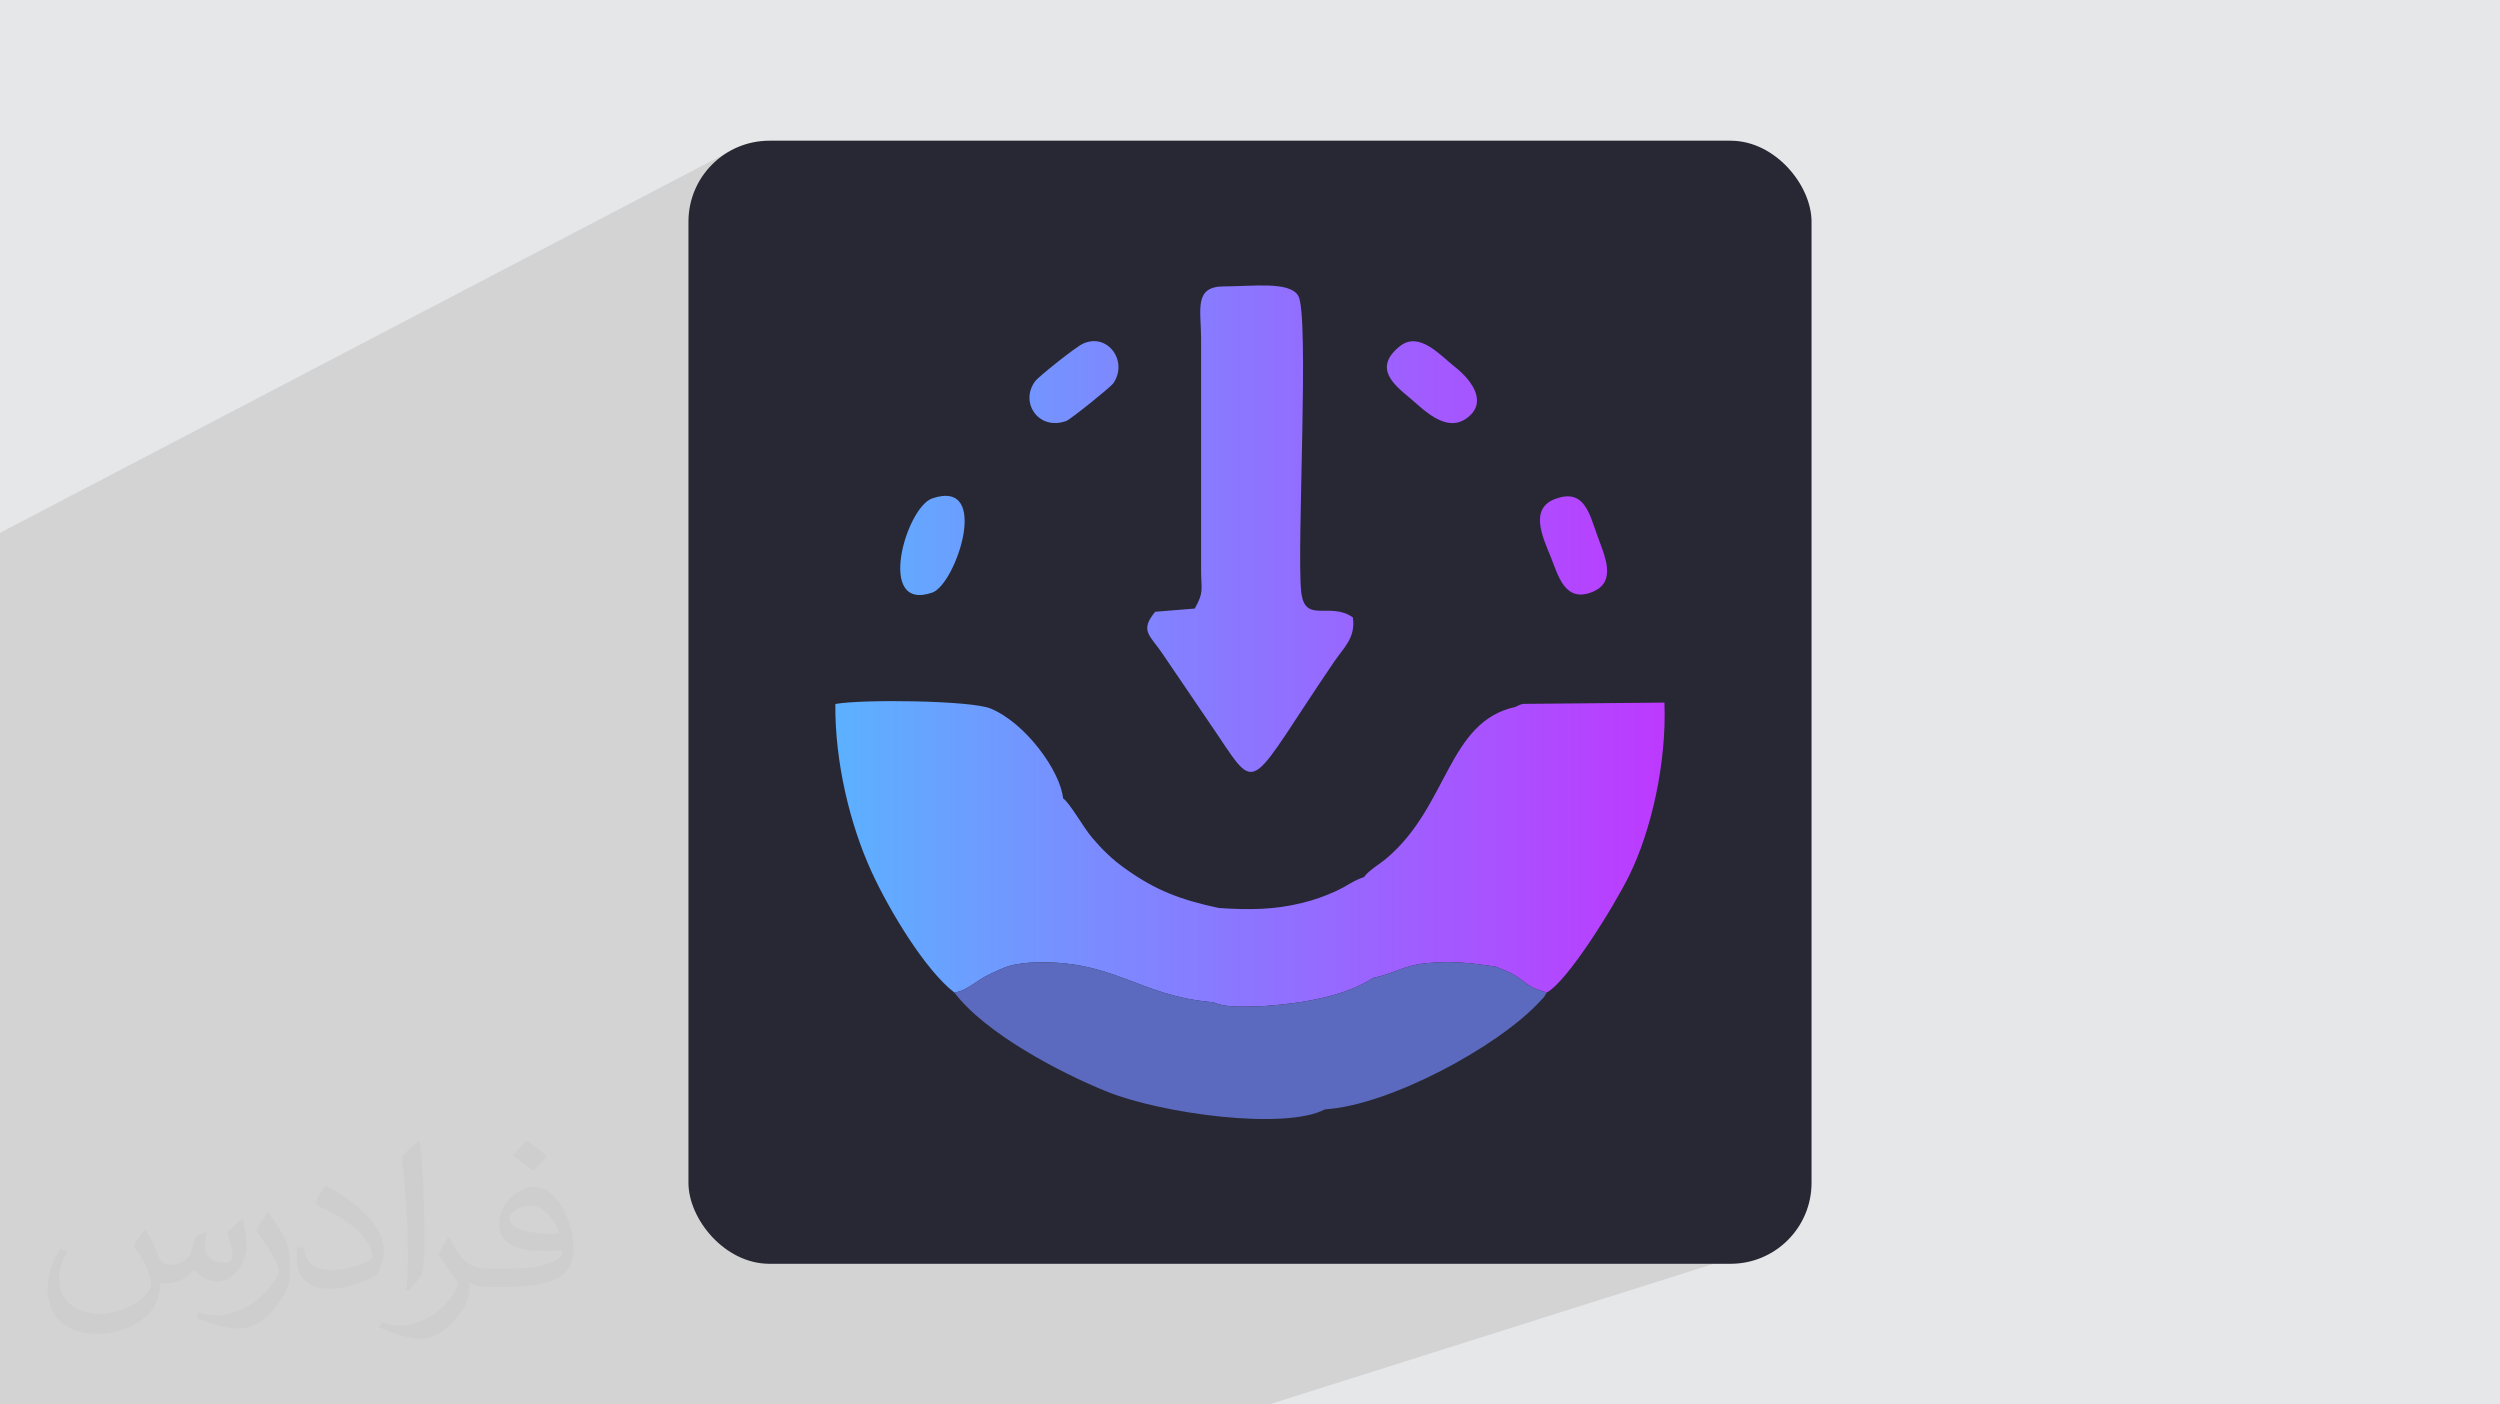 <?xml version="1.0" encoding="UTF-8"?>
<!DOCTYPE svg PUBLIC "-//W3C//DTD SVG 1.0//EN" "http://www.w3.org/TR/2001/REC-SVG-20010904/DTD/svg10.dtd">
<!-- Creator: CorelDRAW -->
<svg xmlns="http://www.w3.org/2000/svg" xml:space="preserve" width="94.192mm" height="52.917mm" version="1.0" style="shape-rendering:geometricPrecision; text-rendering:geometricPrecision; image-rendering:optimizeQuality; fill-rule:evenodd; clip-rule:evenodd"
viewBox="0 0 9404.92 5283.66"
 xmlns:xlink="http://www.w3.org/1999/xlink"
 xmlns:xodm="http://www.corel.com/coreldraw/odm/2003">
 <defs>
  <style type="text/css">
   <![CDATA[
    .fil3 {fill:#282834}
    .fil5 {fill:#5B6ABE}
    .fil2 {fill:#373435;fill-opacity:0.031}
    .fil1 {fill:#2B2A29;fill-opacity:0.102}
    .fil0 {fill:#E6E7E8}
    .fil4 {fill:url(#id0)}
   ]]>
  </style>
  <linearGradient id="id0" gradientUnits="userSpaceOnUse" x1="3142.52" y1="2430.35" x2="6262.41" y2="2430.35">
   <stop offset="0" style="stop-opacity:1; stop-color:#5CB1FF"/>
   <stop offset="1" style="stop-opacity:1; stop-color:#BD39FF"/>
  </linearGradient>
 </defs>
 <g id="Layer_x0020_1">
  <polygon class="fil0" points="-0,0 9404.92,0 9404.92,5283.66 -0,5283.66 "/>
  <polygon class="fil1" points="6532.25,3955.98 6723.22,4667.13 4773.4,5283.66 38.76,5283.66 -0,5283.66 -0,2004.49 2736.98,573.52 "/>
  <path class="fil2" d="M548.54 4627.69c17.95,27.21 29.6,53.36 40.96,82.43 8.45,16.91 12.93,48.09 52.57,48.09 11.61,0 28.28,-3.42 43.06,-11.61 16.63,-8.73 29.32,-21.94 35.94,-42l15.85 -53.36 38.57 -19.02 2.64 2.64c-5.27,20.09 -6.59,39.36 -6.59,54.43 0,44.63 38.57,61.56 69.22,61.56 17.95,0 34.09,-8.73 34.09,-25.11 0,-21.13 -8.98,-57.06 -20.62,-89.29 17.95,-17.95 35.94,-35.94 56.53,-50.47l3.17 1.6c8.98,38.04 14,75.56 14,100.66 0,24.57 -10.83,51.79 -19.81,69.49 -18.49,34.87 -51.25,62.62 -90.87,62.62 -30.1,0 -63.65,-15.07 -86.66,-43.06l-1.32 0c-21.66,26.96 -55.22,51.25 -108.86,51.25l-16.63 0c-2.64,35.41 -10.29,60.49 -21.94,82.95 -31.95,62.34 -126.81,106.47 -216.1,106.47 -124.17,0 -186.51,-71.59 -186.51,-166.96 0,-58.91 19.27,-113.6 48.88,-152.42l24.29 10.04c-18.49,35.41 -30.91,68.68 -30.91,101.45 0,89.29 72.66,131.83 156.4,131.83 77.68,0 173.83,-49.41 191.28,-106.72 -6.59,-62.62 -30.1,-91.93 -66.04,-148.99 10.83,-19.02 24.83,-38.04 42.28,-58.38l3.17 0 0 0 0 0 -0.02 -0.09zm1432.13 -336.04c26.15,16.39 51.79,35.66 76.87,57.85 -14,19.81 -31.45,37.79 -53.11,53.64 -25.11,-20.34 -50.19,-37.79 -75.84,-56.27 17.42,-19.55 34.62,-38.29 52.04,-55.22l0 0 0 0 0 0 0 0 0 0 0.03 0zm13.47 244.11c-42.28,0 -76.87,27.75 -76.87,48.34 0,44.13 84.53,57.85 185.72,57.31 -12.68,-51.79 -57.06,-105.68 -108.86,-105.68l0.01 0.03zm-94.86 236.19c54.96,0 103.04,-1.6 139.74,-10.83 40.96,-10.29 75.56,-30.91 75.56,-45.17 0,-3.7 0,-8.19 -1.32,-11.89 -22.98,2.11 -49.41,2.11 -72.38,2.11 -74.49,0 -131.55,-16.91 -154.02,-58.66 -5.55,-11.61 -9.51,-24.57 -9.51,-39.36 0,-40.43 17.42,-79.79 48.09,-107 25.61,-22.45 53.89,-36.44 82.67,-36.44 52.04,0 93.51,41.75 122.57,107.54 15.85,35.94 26.68,77.4 26.68,129.72 0,34.87 -9.51,64.19 -31.17,85.85 -40.43,39.11 -114.92,53.89 -229.04,53.89l-51.79 0 0 0 -13.47 0c-28.28,0 -48.62,-5.02 -64.72,-17.42l-2.64 0c0.79,6.59 1.32,12.93 1.32,19.02 0,25.61 -8.45,58.38 -25.61,84.53 -50.72,75.3 -105.68,108.04 -153.24,108.04 -48.09,0 -107,-18.49 -160.11,-42.54l9.51 -18.49c17.17,7.13 40.96,11.89 73.7,11.89 85.85,0 198.66,-82.43 212.66,-163 -3.17,-6.59 -8.98,-15.32 -17.17,-24.57 -25.11,-29.85 -40.96,-54.68 -55.75,-80.83 12.68,-25.11 24.29,-45.17 35.13,-63.4l4.49 -0.53c36.72,74.77 69.99,117.55 144.23,117.55l11.61 0 0 0 53.89 0 0 0 0 0 0 0 0 0 0 0 0.09 0.01zm-371.98 79c6.34,-34.34 6.87,-72.91 6.87,-108.86l0 -53.36c0,-99.6 -12.68,-244.36 -22.98,-338.68 17.95,-19.27 43.06,-42 62.87,-57.31l5.81 1.6c13.47,118.62 16.63,256 16.63,383.06 0,33.3 -1.32,65.79 -4.49,89.55 -1.85,30.1 -19.27,52.83 -56.53,87.7l-8.19 -3.7zm-382.8 -157.19c1.85,46.77 24.83,83.49 105.15,83.49 49.93,0 92.19,-12.93 138.96,-35.13 8.45,-3.7 12.93,-8.73 12.93,-12.93 0,-29.32 -22.45,-68.15 -60.23,-103.55 -36.72,-33.3 -85.34,-62.62 -130.76,-82.18 -15.6,-6.59 -20.62,-13.47 -20.62,-20.09 0,-13.47 17.95,-41.75 32.77,-62.09l5.02 -0.53c52.04,27.21 110.17,67.64 153.24,112.53 39.11,41.47 63.4,83.49 63.4,129.19 0,33.81 -10.29,65.51 -26.96,95.11 -57.06,28.79 -117.83,50.72 -178.06,50.72 -73.17,0 -123.1,-34.34 -123.1,-114.92 0,-8.73 0,-22.19 3.17,-39.64l25.11 0 0 0 0 0 0 0 0 0 0 0 -0.02 0zm-132.37 -132.9l45.45 73.45c16.63,27.21 32.23,56.81 32.23,103.55l0 59.7c0,48.34 -30.91,100.13 -80.83,151.38 -39.11,34.62 -73.7,49.41 -105.68,49.41 -47.55,0 -101.98,-14.79 -164.85,-41.75l7.13 -18.49c19.81,5.27 42.79,9.77 71.06,9.77 90.36,-0.53 182.8,-66.57 225.08,-147.15 5.02,-9.26 6.87,-17.95 6.87,-24.04 0,-9.26 -5.02,-19.55 -8.98,-28.79 -22.98,-43.31 -48.62,-82.95 -76.87,-119.68 14.79,-23.25 29.6,-45.7 45.7,-67.9l3.7 0.53 0 0 0 0 0 0 0 0 0 0 -0.02 0.01z"/>
  <rect class="fil3" x="2589.93" y="529.3" width="4225.03" height="4225.03" rx="304.59" ry="304.59"/>
  <g id="_2335334490416">
   <path class="fil4" d="M4518.45 1273.29l0 867.55c0,81.36 11.9,83.78 -23.67,148.52l-148.96 12.1c-58.88,71.13 -20.13,88.09 25.04,154.2l213.57 314.45c149.97,224.63 114.87,189.34 435.71,-282.36 34.28,-50.39 80.9,-89.05 69.23,-165.08 -87.56,-61.94 -182.09,27.94 -194.55,-98.71 -16.81,-171.12 31.88,-1038.93 -10.94,-1111.5 -32.53,-55.12 -171.85,-35.03 -280.12,-35.01 -113.74,0.03 -85.3,88.84 -85.3,195.84zm1334.98 602.56c-102.25,35.91 -49.71,144.83 -19.85,218.49 27.94,68.91 52.78,175.14 157.06,132.54 93.85,-38.34 45.77,-135.96 18.06,-213.3 -30.56,-85.28 -49.96,-174.72 -155.27,-137.73zm-587.04 -573.5c-102.59,82.15 -21.7,145.54 38.79,195.88 46.85,39 132.11,131.12 210.34,76.61 80.36,-56 29.98,-137.95 -44.26,-196.29 -52.38,-41.16 -132.4,-134.24 -204.87,-76.2zm-1191.66 -9.74c-30.11,13.61 -167.73,125.13 -179.07,139.75 -61.88,79.81 10.71,189.3 115.45,151.35 16.62,-6.02 166.65,-127.14 176.27,-140.69 58.94,-82.95 -19.99,-192.3 -112.65,-150.41zm-567.32 582.17c-99.36,33.53 -212.83,428.63 -0.16,354.48 88.5,-30.86 222.69,-429.59 0.16,-354.48zm1057.79 1895.67c48.06,23.23 131.91,15.28 192.43,14.19 147.72,-10.72 304.8,-37.69 408.06,-105.97 68.93,-12.43 113.63,-46.96 200.38,-55.28 100.7,-9.66 164.94,-0.55 259.8,12.68 37.33,16.14 53.31,18.36 89.05,43.89 49.06,35.05 41.47,34.73 103.88,53.78 78.21,-41.37 253.18,-324 310.72,-441.09 81.83,-166.49 140.84,-422.07 132.03,-649.5l-531.15 4.84c-2.89,0.57 -6.23,1.42 -8.76,2.1l-13.91 5.79c-1.17,0.46 -4.19,1.84 -5.87,3.33 -257.19,55.19 -252.35,375.02 -488.27,571.92 -22.63,18.87 -66.8,45.05 -82.04,68.23 -44.91,15.2 -63.52,34.44 -110.42,55.04 -41.08,18.04 -75.4,30.81 -122.15,42.33 -104.45,25.73 -198.03,26.99 -314.54,19.06 -146.66,-31.97 -234.73,-65.73 -348,-145.59 -53.56,-37.77 -90.29,-74.6 -127.75,-118.58 -33.59,-39.45 -82.31,-128.64 -109.51,-148.54 -10.67,-103.94 -142.58,-284.56 -273.29,-337.86 -74.76,-30.49 -485.57,-35.28 -583.32,-16.78 -2.08,217.46 54.84,453.56 136.15,630.87 67.15,146.42 201.23,369.35 311.84,454.84 50.59,-8.41 81.45,-45.69 133.73,-69.83 63.53,-29.34 72.53,-35.3 148.33,-42.88 316.07,-16.58 406.01,125.78 692.58,148.99z"/>
   <path class="fil5" d="M3590.56 3734.17c116.34,153.55 396.46,300.78 572.93,372.17 206.87,83.66 670.53,146.25 820.85,66.97 240.82,-14.35 653.26,-235.76 810.59,-407.97 20.71,-22.66 7.76,-5.15 23.85,-31.58 -62.42,-19.05 -54.83,-18.73 -103.88,-53.78 -35.74,-25.53 -51.71,-27.76 -89.05,-43.89 -94.86,-13.23 -159.1,-22.34 -259.8,-12.68 -86.75,8.32 -131.45,42.85 -200.38,55.28 -103.26,68.28 -260.35,95.25 -408.06,105.97 -60.52,1.09 -144.37,9.05 -192.43,-14.19 -286.58,-23.21 -376.51,-165.58 -692.58,-148.99 -75.8,7.58 -84.79,13.54 -148.33,42.88 -52.28,24.14 -83.13,61.43 -133.73,69.83z"/>
  </g>
 </g>
</svg>
